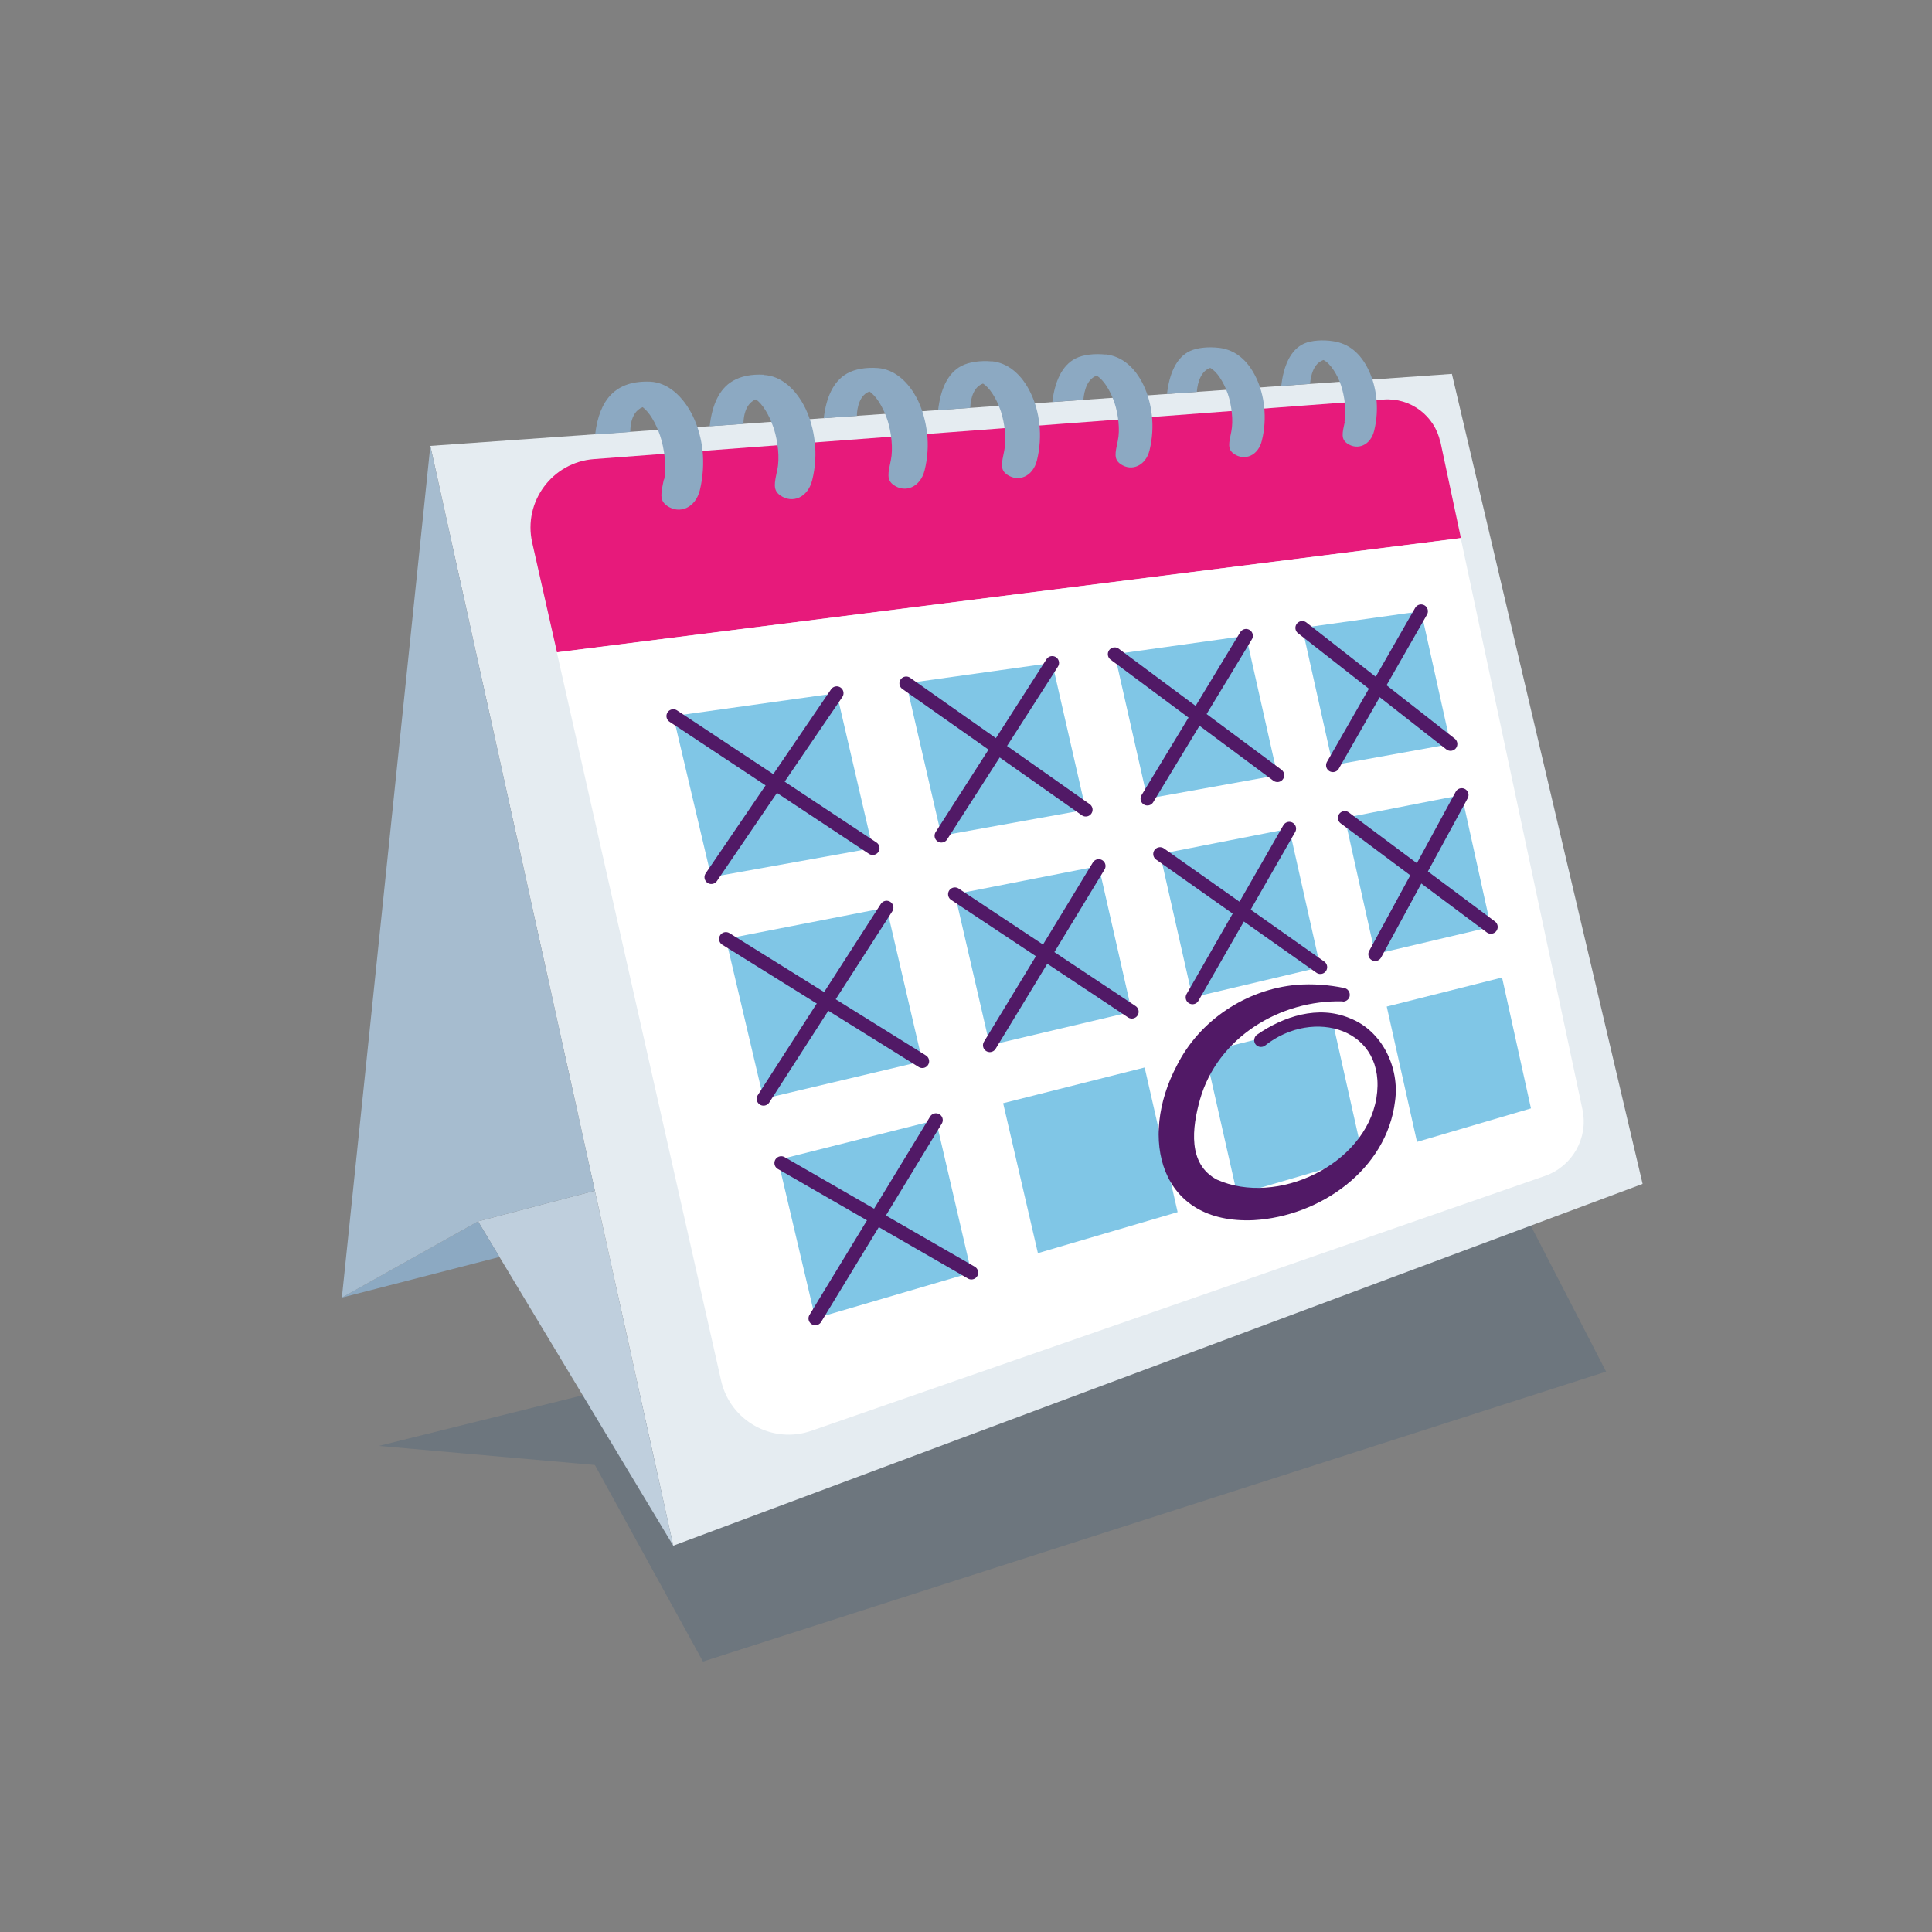 <?xml version="1.0" encoding="UTF-8"?>
<svg xmlns="http://www.w3.org/2000/svg" viewBox="0 0 141.73 141.73"><rect x="0" y="0" width="141.73" height="141.73" fill="#808080" stroke="none"/>
  <defs>
    <style>
      .cls-1 {
        fill: #e71a7b;
      }

      .cls-1, .cls-2, .cls-3, .cls-4, .cls-5, .cls-6, .cls-7, .cls-8, .cls-9 {
        stroke-width: 0px;
      }

      .cls-2 {
        fill: #8ca9c2;
      }

      .cls-3 {
        fill: #80c6e6;
      }

      .cls-4 {
        fill: #004077;
        opacity: .15;
      }

      .cls-5 {
        fill: #a6bccf;
      }

      .cls-6 {
        fill: #511966;
      }

      .cls-7 {
        fill: #e5ecf1;
      }

      .cls-10 {
        fill: none;
        stroke: #511966;
        stroke-linecap: round;
        stroke-miterlimit: 10;
      }

      .cls-8 {
        fill: #fff;
      }

      .cls-9 {
        fill: #bfcfdd;
      }
    </style>
  </defs>
  <g id="Schaduw">
    <polygon class="cls-4" points="117.82 100.62 111.84 89.03 96.37 89.03 27.8 106.07 43.64 107.47 51.57 121.89 117.82 100.62"/>
  </g>
  <g id="Iconen">
    <g>
      <g>
        <polygon class="cls-7" points="31.57 32.71 106.51 27.43 120.5 86.85 49.39 113.39 31.57 32.71"/>
        <g>
          <path class="cls-1" d="M105.66,32.43c-.41-1.93-2.19-3.27-4.16-3.12l-57.93,4.37c-3.06.23-5.2,3.13-4.53,6.12l1.82,8.05,66.31-8.38-1.5-7.05Z"/>
          <path class="cls-8" d="M116.09,81.4l-8.93-41.92-66.31,8.38,12.05,53.42c.67,2.96,3.76,4.68,6.63,3.68l53.82-18.7c2-.7,3.18-2.78,2.74-4.85Z"/>
        </g>
        <polygon class="cls-9" points="43.64 87.35 35.07 89.6 49.39 113.39 43.64 87.35"/>
        <polygon class="cls-2" points="36.64 92.21 25.08 95.19 35.07 89.6 36.64 92.21"/>
        <polygon class="cls-5" points="31.57 32.71 25.08 95.19 35.07 89.6 43.64 87.35 31.57 32.71"/>
        <g>
          <path class="cls-2" d="M48.7,35.17c-.21,1.01-.35,1.53.24,1.94.91.63,2.07.16,2.4-1.15.24-.99.29-1.98.2-2.9-.1-.92-.35-1.79-.71-2.53-.72-1.48-1.87-2.48-3.14-2.53-2.54-.1-3.73,1.32-4.03,3.87l2.58-.18s-.08-1.43.9-1.82c.48.34.97,1.16,1.28,2.08s.5,2.29.3,3.23Z"/>
          <path class="cls-2" d="M56.03,27.49c-.91-.05-1.69.11-2.28.46-1,.59-1.51,1.76-1.69,3.32,0,0,2.48-.17,2.48-.17,0-.04-.04-1.44.91-1.8.48.32.97,1.13,1.27,2.01.02.06.04.11.06.17.28.9.43,2.12.24,2.99-.21.98-.34,1.49.23,1.88.88.61,2.01.16,2.33-1.12.24-.96.29-1.92.19-2.81-.1-.9-.34-1.73-.68-2.45-.7-1.44-1.81-2.4-3.05-2.46Z"/>
          <path class="cls-2" d="M64.39,27c-.87-.06-1.67.07-2.25.4-1.01.57-1.53,1.75-1.71,3.28l2.43-.17c0-.08,0-1.45.92-1.79.48.31.97,1.1,1.27,1.95.02.05.04.11.06.17.28.88.42,2.08.24,2.93-.2.95-.33,1.44.22,1.82.85.59,1.95.15,2.26-1.09.23-.93.28-1.86.18-2.72s-.33-1.68-.66-2.38c-.68-1.4-1.74-2.31-2.96-2.4Z"/>
          <path class="cls-2" d="M72.74,26.51c-.83-.07-1.64.04-2.22.34-1.02.54-1.53,1.75-1.7,3.24l2.36-.17c0-.11.02-1.46.93-1.78.48.29.97,1.07,1.26,1.89.02.05.04.11.06.17.27.85.42,2.03.24,2.86-.19.92-.32,1.4.21,1.76.83.57,1.89.15,2.19-1.05.22-.9.27-1.8.18-2.64s-.31-1.62-.64-2.3c-.65-1.36-1.67-2.22-2.87-2.33Z"/>
          <path class="cls-2" d="M81.1,26.01c-.79-.08-1.62,0-2.18.28-1.03.51-1.55,1.74-1.72,3.2l2.28-.16c.01-.15.09-1.47.97-1.77.48.27.97,1.05,1.25,1.83.02.05.04.11.06.16.27.83.42,1.98.24,2.79-.19.89-.31,1.35.21,1.71.8.55,1.83.14,2.12-1.02.21-.87.26-1.73.17-2.55s-.3-1.57-.61-2.22c-.63-1.32-1.6-2.13-2.78-2.26Z"/>
          <path class="cls-2" d="M89.45,25.52c-.75-.09-1.59-.03-2.15.23-1.04.48-1.53,1.74-1.69,3.15l2.19-.15c.01-.19.11-1.47.98-1.76.48.25.97,1.02,1.24,1.77.02.05.04.11.06.16.27.8.41,1.93.25,2.73-.18.86-.3,1.31.2,1.65.77.53,1.77.14,2.04-.98.21-.84.25-1.67.17-2.46s-.29-1.52-.59-2.15c-.61-1.28-1.53-2.04-2.69-2.19Z"/>
          <path class="cls-2" d="M98.65,30.95c-.18.83-.29,1.26.19,1.59.75.51,1.71.13,1.97-.95.2-.81.24-1.61.16-2.37s-.28-1.46-.57-2.07c-.59-1.24-1.46-1.95-2.61-2.12-.71-.11-1.57-.07-2.11.17-1.05.46-1.53,1.73-1.69,3.11l2.12-.15s.04-1.45.98-1.75c.52.25,1.04,1.11,1.29,1.87s.41,1.88.25,2.66Z"/>
        </g>
      </g>
      <g>
        <polygon class="cls-3" points="64.02 62.22 52.18 64.35 49.39 52.53 61.38 50.85 64.02 62.22"/>
        <polygon class="cls-3" points="79.65 59.4 69.06 61.31 66.48 50.13 77.19 48.63 79.65 59.4"/>
        <polygon class="cls-3" points="93.71 56.87 84.17 58.59 81.77 47.99 91.41 46.64 93.71 56.87"/>
        <polygon class="cls-3" points="106.41 54.58 97.78 56.14 95.53 46.06 104.25 44.84 106.41 54.58"/>
        <polygon class="cls-3" points="67.66 77.85 56.01 80.61 53.25 68.88 65.04 66.58 67.66 77.85"/>
        <polygon class="cls-3" points="83.03 74.22 72.61 76.68 70.05 65.6 80.6 63.53 83.03 74.22"/>
        <polygon class="cls-3" points="96.86 70.95 87.48 73.17 85.1 62.65 94.58 60.79 96.86 70.95"/>
        <polygon class="cls-3" points="109.37 68 100.88 70 98.65 60 107.23 58.32 109.37 68"/>
        <polygon class="cls-3" points="71.26 93.36 59.81 96.72 57.07 85.09 68.66 82.17 71.26 93.36"/>
        <polygon class="cls-3" points="86.39 88.92 76.14 91.93 73.59 80.93 83.97 78.31 86.39 88.92"/>
        <polygon class="cls-3" points="100 84.93 90.76 87.63 88.4 77.2 97.74 74.84 100 84.93"/>
        <polygon class="cls-3" points="112.31 81.31 103.95 83.77 101.73 73.84 110.19 71.71 112.31 81.31"/>
      </g>
      <path class="cls-6" d="M98.51,73.46c-4.62-.13-9.19,2.66-10.48,7.2-.58,2.07-.92,4.74,1.25,5.88,4.38,1.96,10.85-1.06,11.69-5.97.83-5.11-4.62-6.71-8.19-3.85-.23.15-.54.09-.69-.13s-.09-.54.13-.69c1.93-1.34,4.49-2.18,6.79-1.21,2.38.91,3.68,3.64,3.33,6.09-.61,5.03-5.5,8.45-10.37,8.73-6.93.32-8.44-6.04-5.65-11.32,1.67-3.35,5.11-5.61,8.78-5.94,1.19-.1,2.39,0,3.52.23.27.06.44.32.39.6-.05.24-.27.4-.51.4h0Z"/>
      <g>
        <line class="cls-10" x1="61.38" y1="50.85" x2="52.18" y2="64.35"/>
        <line class="cls-10" x1="64.02" y1="62.22" x2="49.39" y2="52.53"/>
      </g>
      <g>
        <line class="cls-10" x1="77.19" y1="48.63" x2="69.06" y2="61.31"/>
        <line class="cls-10" x1="79.65" y1="59.4" x2="66.48" y2="50.13"/>
      </g>
      <g>
        <line class="cls-10" x1="91.41" y1="46.64" x2="84.17" y2="58.59"/>
        <line class="cls-10" x1="93.71" y1="56.87" x2="81.77" y2="47.99"/>
      </g>
      <g>
        <line class="cls-10" x1="104.25" y1="44.84" x2="97.78" y2="56.14"/>
        <line class="cls-10" x1="106.41" y1="54.58" x2="95.53" y2="46.06"/>
      </g>
      <g>
        <line class="cls-10" x1="65.04" y1="66.58" x2="56.01" y2="80.61"/>
        <line class="cls-10" x1="67.66" y1="77.85" x2="53.25" y2="68.88"/>
      </g>
      <g>
        <line class="cls-10" x1="68.66" y1="82.17" x2="59.81" y2="96.72"/>
        <line class="cls-10" x1="71.26" y1="93.36" x2="57.31" y2="85.32"/>
      </g>
      <g>
        <line class="cls-10" x1="80.6" y1="63.53" x2="72.61" y2="76.68"/>
        <line class="cls-10" x1="83.03" y1="74.22" x2="70.05" y2="65.6"/>
      </g>
      <g>
        <line class="cls-10" x1="94.58" y1="60.79" x2="87.48" y2="73.17"/>
        <line class="cls-10" x1="96.86" y1="70.95" x2="85.1" y2="62.65"/>
      </g>
      <g>
        <line class="cls-10" x1="107.23" y1="58.32" x2="100.88" y2="70"/>
        <line class="cls-10" x1="109.37" y1="68" x2="98.65" y2="60"/>
      </g>
    </g>
  </g>
</svg>